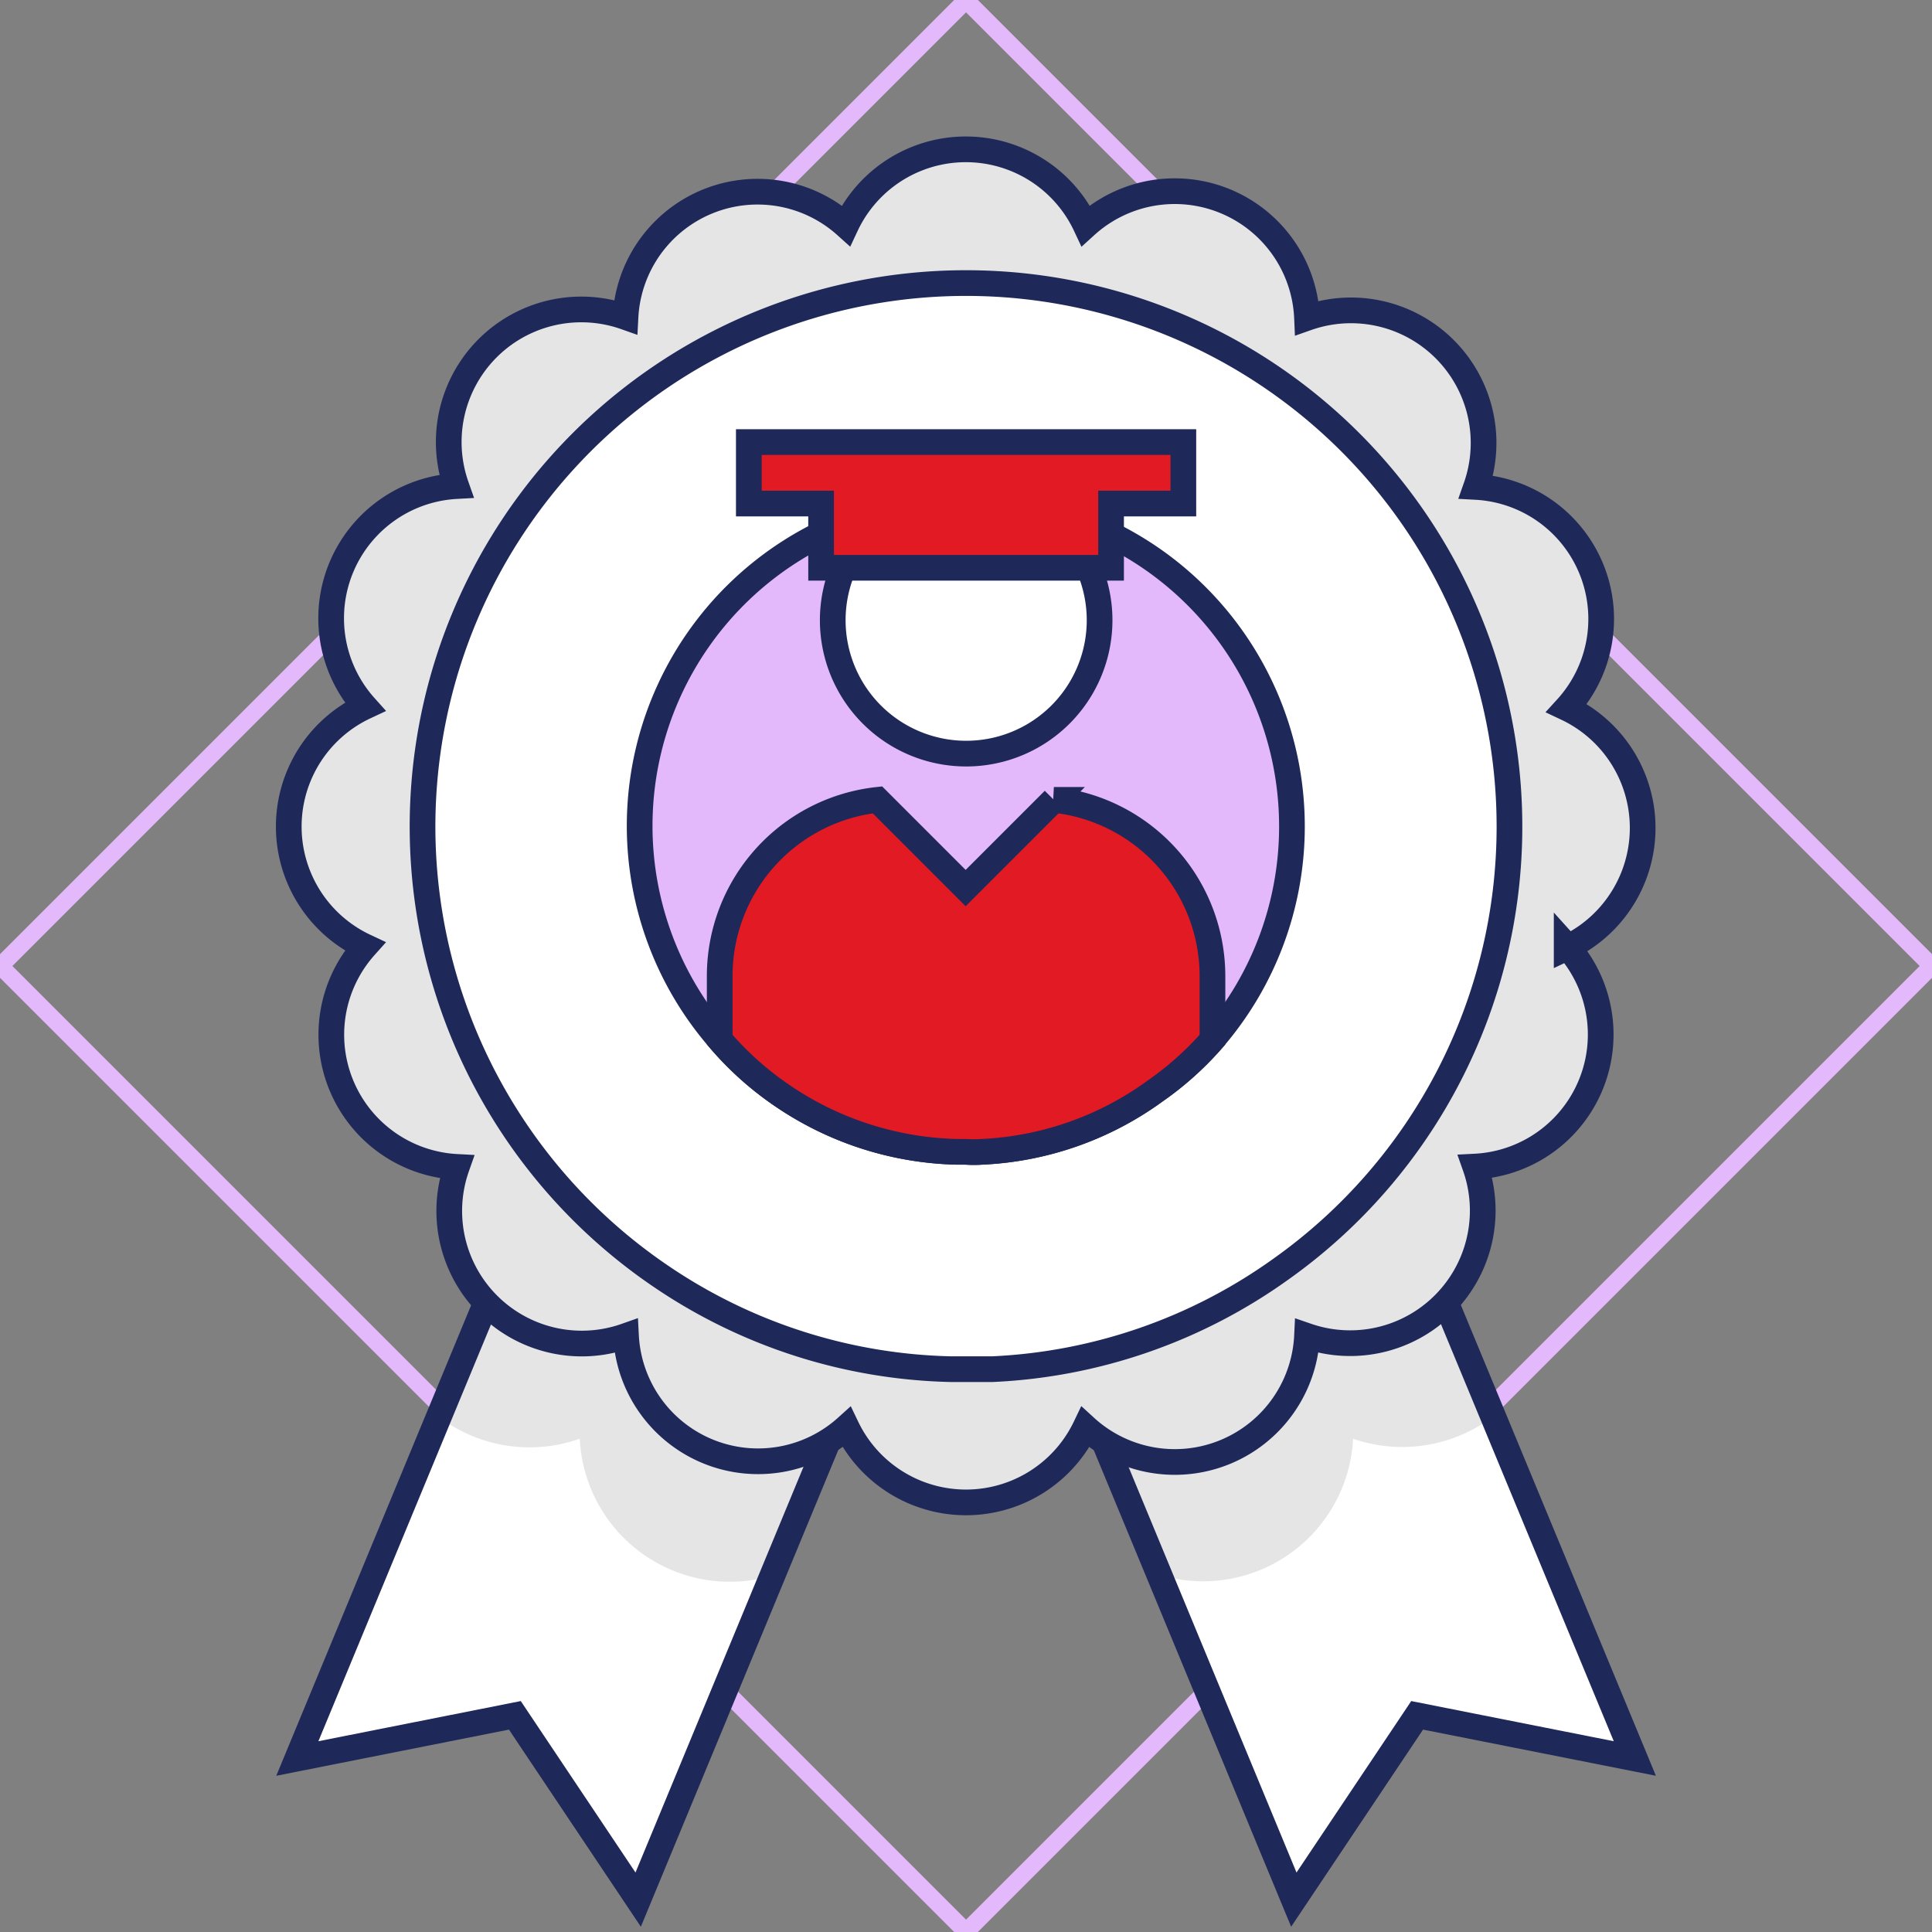 <svg id="Layer_1" data-name="Layer 1" xmlns="http://www.w3.org/2000/svg" xmlns:xlink="http://www.w3.org/1999/xlink" viewBox="0 0 112.8 112.8"><rect x="0" y="0" width="112.8" height="112.8" fill="#808080" stroke="none"/><defs><clipPath id="clip-path"><polygon points="17.36 102.67 30.06 100.15 37.26 110.91 56.4 64.69 36.5 56.45 17.36 102.67" fill="none"/></clipPath><clipPath id="clip-path-2"><polygon points="95.45 102.67 82.74 100.15 75.54 110.91 56.4 64.69 76.3 56.45 95.45 102.67" fill="none"/></clipPath></defs><g id="Layer_2" data-name="Layer 2"><g id="Layer_1-2" data-name="Layer 1-2"><rect x="16.53" y="16.53" width="79.74" height="79.74" transform="translate(-23.36 56.4) rotate(-45)" fill="none" stroke="#e3b9fc" stroke-miterlimit="10" stroke-width="1"/><polygon points="17.36 102.67 30.06 100.15 37.26 110.91 56.4 64.69 36.5 56.45 17.36 102.67" fill="#fff"/><g clip-path="url(#clip-path)"><path d="M96.22,58.17a8.78,8.78,0,0,1-6.06,14.64A8.78,8.78,0,0,1,79,84a8.77,8.77,0,0,1-14.64,6.06,8.78,8.78,0,0,1-15.84,0A8.77,8.77,0,0,1,33.85,84a8.78,8.78,0,0,1-11.21-11.2,8.78,8.78,0,0,1-6.06-14.64,8.78,8.78,0,0,1,0-15.84A8.78,8.78,0,0,1,22.64,27.7,8.78,8.78,0,0,1,33.85,16.49a8.77,8.77,0,0,1,14.63-6,8.78,8.78,0,0,1,15.84,0A8.78,8.78,0,0,1,79,16.55,8.78,8.78,0,0,1,90.16,27.7a8.78,8.78,0,0,1,6.06,14.61,8.77,8.77,0,0,1,0,15.83Z" fill="#e5e5e5"/></g><polygon points="17.36 102.67 30.06 100.15 37.26 110.91 56.4 64.69 36.5 56.45 17.36 102.67" fill="none" stroke="#1e2859" stroke-miterlimit="10" stroke-width="1.5"/><polygon points="95.45 102.67 82.74 100.15 75.54 110.91 56.4 64.69 76.3 56.45 95.45 102.67" fill="#fff"/><g clip-path="url(#clip-path-2)"><path d="M96.22,58.17a8.78,8.78,0,0,1-6.06,14.64A8.78,8.78,0,0,1,79,84a8.77,8.77,0,0,1-14.64,6.06,8.78,8.78,0,0,1-15.84,0A8.77,8.77,0,0,1,33.85,84a8.78,8.78,0,0,1-11.21-11.2,8.78,8.78,0,0,1-6.06-14.64,8.78,8.78,0,0,1,0-15.84A8.78,8.78,0,0,1,22.64,27.7,8.78,8.78,0,0,1,33.85,16.49a8.77,8.77,0,0,1,14.63-6,8.78,8.78,0,0,1,15.84,0A8.78,8.78,0,0,1,79,16.55,8.78,8.78,0,0,1,90.16,27.7a8.78,8.78,0,0,1,6.06,14.61,8.77,8.77,0,0,1,0,15.83Z" fill="#e5e5e5"/></g><polygon points="95.45 102.67 82.74 100.15 75.54 110.91 56.4 64.69 76.3 56.45 95.45 102.67" fill="none" stroke="#1e2859" stroke-miterlimit="10" stroke-width="1.5"/><path d="M91.47,55.23a7.72,7.72,0,0,1-5.34,12.88A7.74,7.74,0,0,1,76.31,78a7.73,7.73,0,0,1-12.94,5.33,7.73,7.73,0,0,1-13.94,0A7.72,7.72,0,0,1,36.55,78a7.74,7.74,0,0,1-9.88-9.87,7.73,7.73,0,0,1-5.36-12.87,7.73,7.73,0,0,1,0-14,7.73,7.73,0,0,1,5.33-12.88,7.74,7.74,0,0,1,9.88-9.87,7.72,7.72,0,0,1,12.87-5.34,7.73,7.73,0,0,1,14,0,7.73,7.73,0,0,1,12.92,5.39,7.74,7.74,0,0,1,9.87,9.87,7.72,7.72,0,0,1,5.29,12.91,7.74,7.74,0,0,1,0,14Z" fill="#e5e5e5" stroke="#1e2859" stroke-miterlimit="10" stroke-width="1.5"/><path d="M88.13,48.25A31.66,31.66,0,0,1,74.81,74.08a31.33,31.33,0,0,1-16.89,5.86H55.55a31.33,31.33,0,0,1-17-5.45A31.73,31.73,0,1,1,88.13,48.25Z" fill="#fff" stroke="#1e2859" stroke-miterlimit="10" stroke-width="1.5"/><path d="M75.43,48.25A19,19,0,0,1,70.79,60.7a18.39,18.39,0,0,1-3.35,3,18.63,18.63,0,0,1-10.13,3.55,6.91,6.91,0,0,1-.91,0h-.51A18.85,18.85,0,0,1,45.72,64a18.46,18.46,0,0,1-3.7-3.3A19,19,0,0,1,56.4,29.22a19.13,19.13,0,0,1,8.47,2A19,19,0,0,1,75.43,48.25Z" fill="#e3b9fc" stroke="#1e2859" stroke-linecap="round" stroke-miterlimit="10" stroke-width="1.5"/><path d="M56.41,44a7.79,7.79,0,1,1,7.79-7.79A7.79,7.79,0,0,1,56.41,44Z" fill="#fff" stroke="#1e2859" stroke-linecap="round" stroke-miterlimit="10" stroke-width="1.5"/><polygon points="69.09 25.81 69.09 29.4 64.87 29.4 64.87 33.15 47.94 33.15 47.94 29.4 43.72 29.4 43.72 25.81 69.09 25.81" fill="#e21a23" stroke="#1e2859" stroke-miterlimit="10" stroke-width="1.5"/><path d="M70.79,57V60.7a18.39,18.39,0,0,1-3.35,3,18.63,18.63,0,0,1-10.13,3.55,6.91,6.91,0,0,1-.91,0h-.51A18.85,18.85,0,0,1,45.72,64a18.46,18.46,0,0,1-3.7-3.3V57a10.35,10.35,0,0,1,9.21-10.3l5.15,5.15,5.15-5.15A10.35,10.35,0,0,1,70.79,57Z" fill="#e21a23" stroke="#1e2859" stroke-miterlimit="10" stroke-width="1.5"/></g></g></svg>